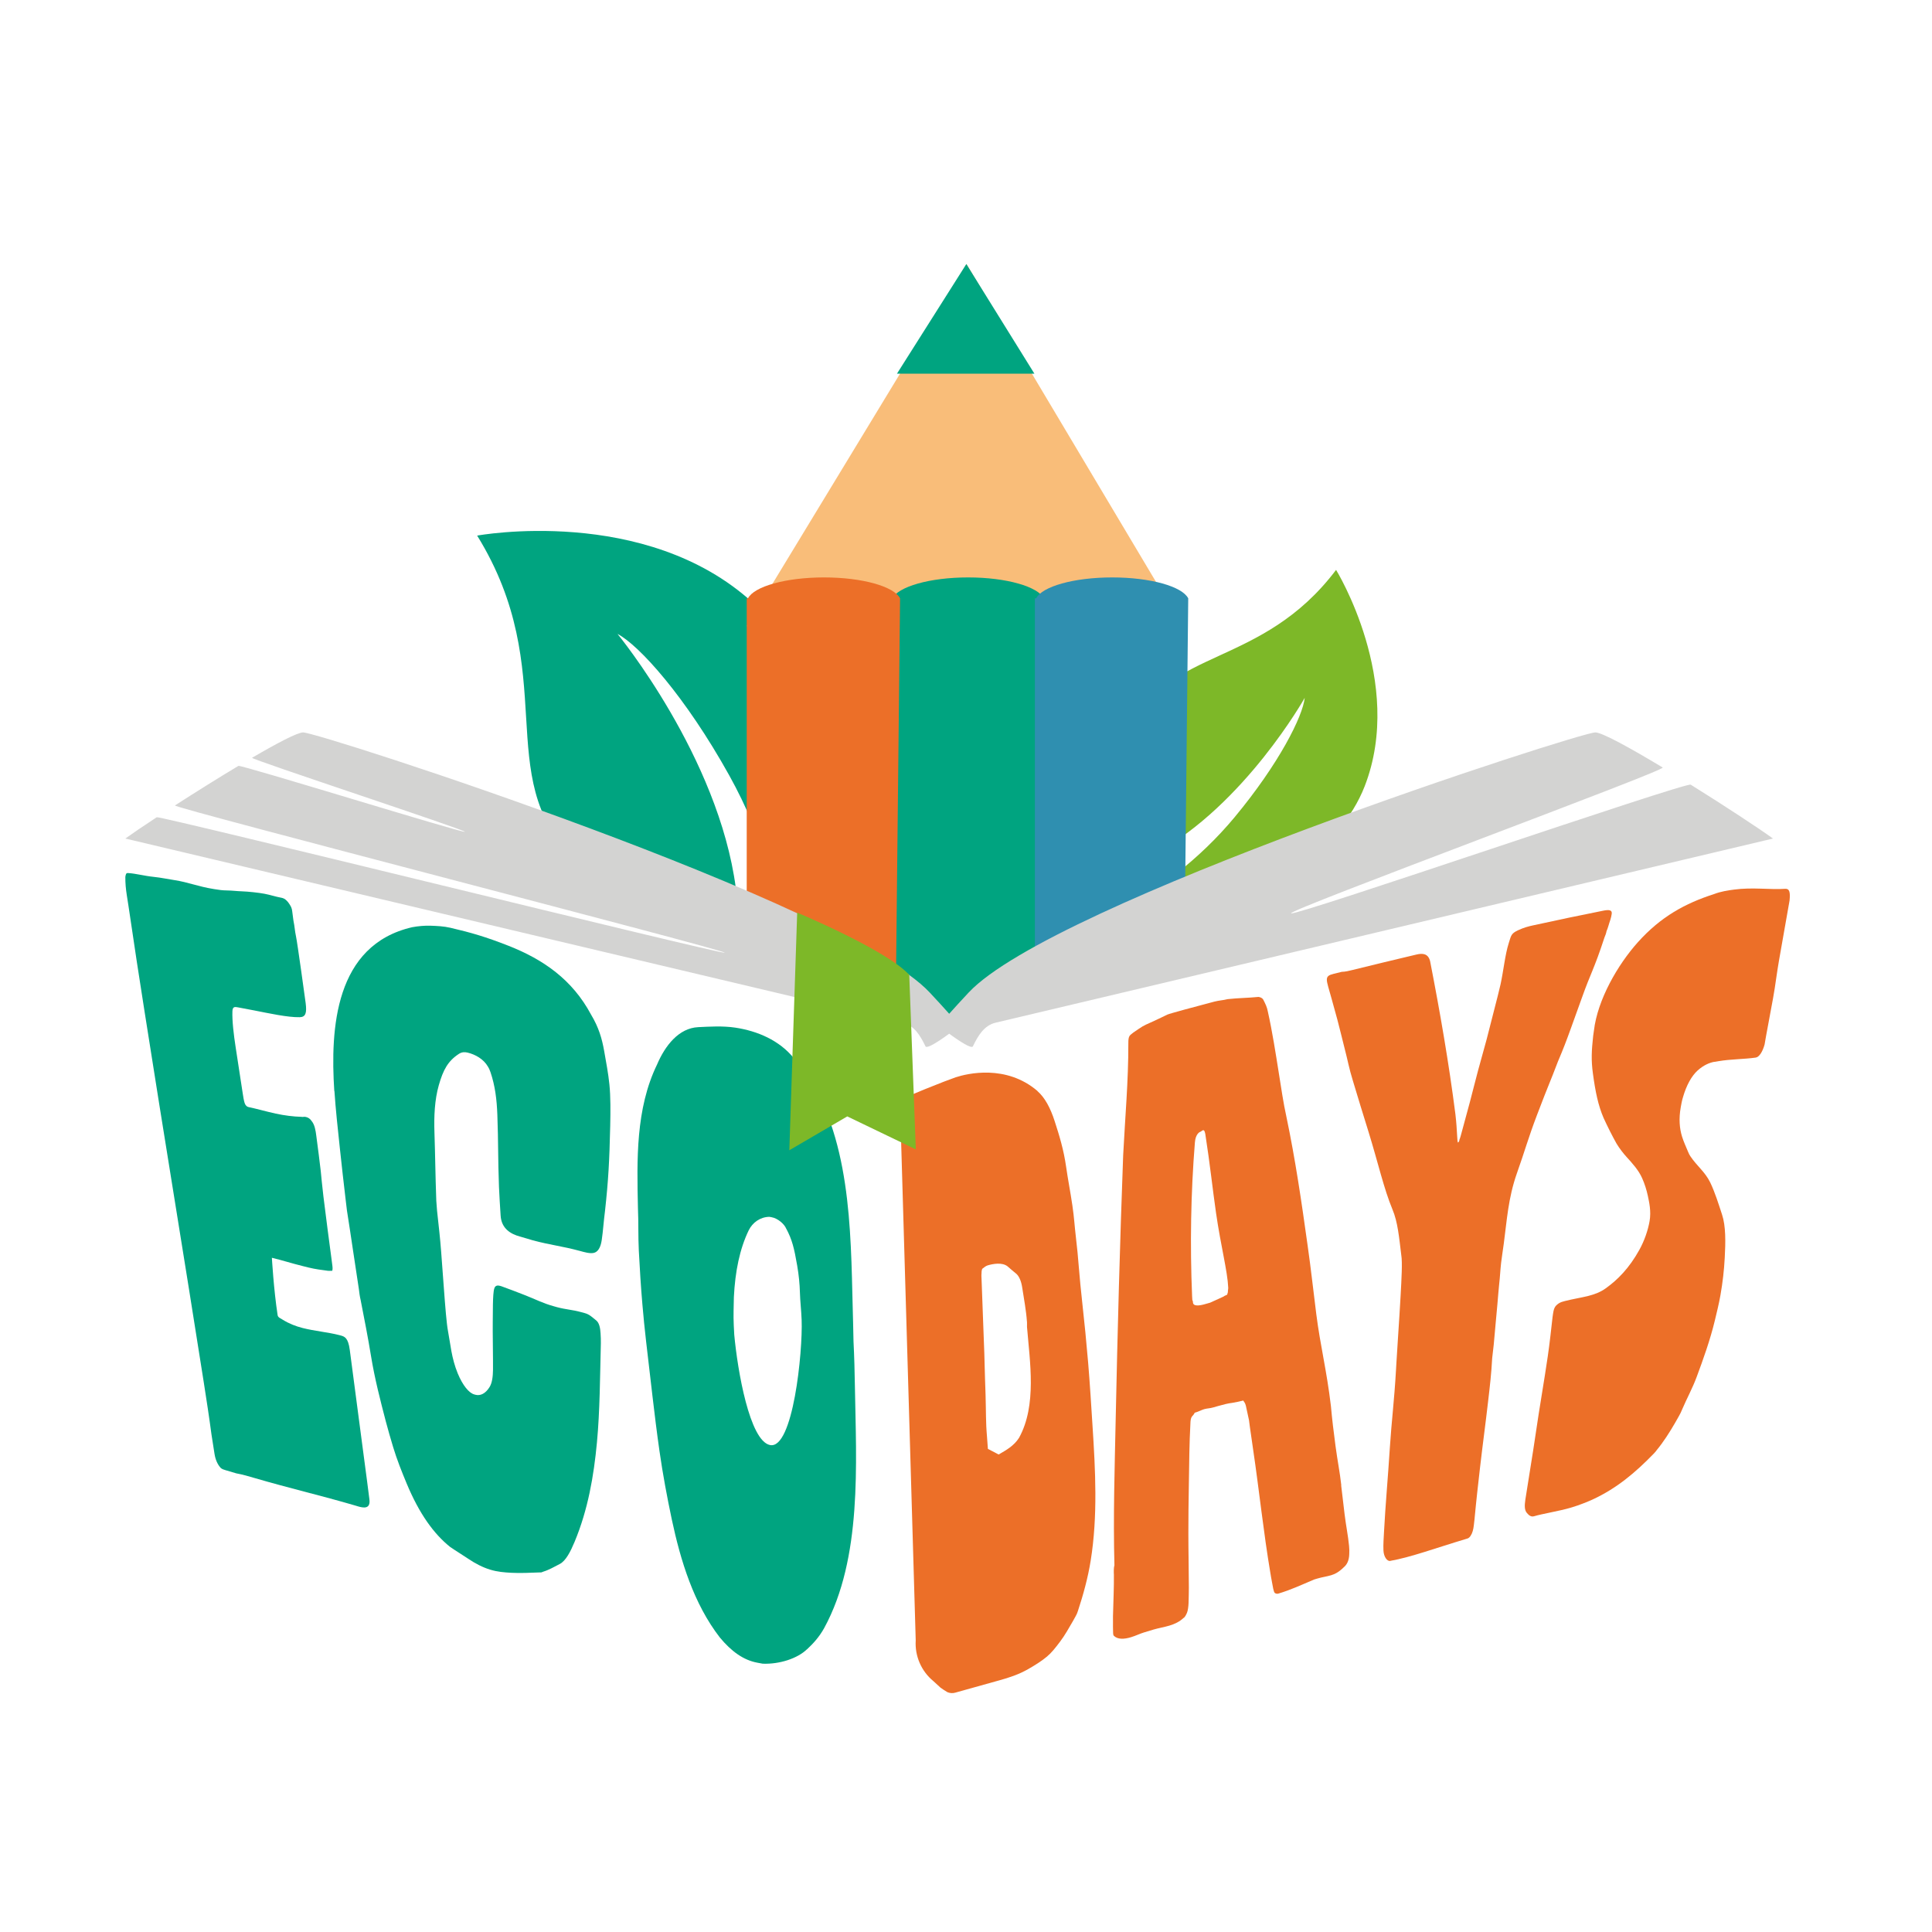 <svg xmlns="http://www.w3.org/2000/svg" id="Livello_1" data-name="Livello 1" viewBox="0 0 400 400"><defs><style>      .cls-1 {        fill: #ec6f28;      }      .cls-2 {        fill: #f9bd79;      }      .cls-3 {        fill: #7db828;      }      .cls-4 {        fill: #00a480;      }      .cls-5 {        fill: #2f8fb0;      }      .cls-6 {        fill: #d3d3d2;      }    </style></defs><path class="cls-3" d="M282.54,162.79c-4.98,12.83-21.02,25.04-36.29,19.8-.84-.29-1.55-.69-2.05-1.02-.5-.33-.8-.58-.8-.58,4.47-3.5,8.57-7.42,12.2-11.78,9.22-11.1,14.12-20.9,14.53-24.73,0,0-12.39,22.08-30.9,32.21,0,0-10.76-11.7-4.75-25.91,7.1-16.77,26.72-12.37,42.14-32.79,0,0,14.32,23.18,5.92,44.8Z"></path><path class="cls-4" d="M155.89,124.83c13.21,12.09,20.45,37.28,6.91,53.33-.74.88-1.56,1.56-2.2,2.01-.63.46-1.08.7-1.08.7-2.14-7.07-4.96-13.9-8.54-20.34-9.12-16.41-18.69-26.97-23.13-29.28,0,0,20.93,25.43,24.5,52.65,0,0-19.26,7.53-33.66-6.46-16.99-16.51-2.4-38.23-19.9-66.55,0,0,34.86-6.44,57.11,13.93Z"></path><polygon class="cls-2" points="154.6 129.64 200.12 54.67 245.64 131.05 154.6 129.64"></polygon><path class="cls-4" d="M216.18,123.95c-1.25-2.49-7.79-4.4-15.74-4.4s-14.5,1.91-15.75,4.4h-.26v84.32l15.64,3.2,15.22-3.2.89-84.32Z"></path><path class="cls-1" d="M186.35,123.88c-1.25-2.45-7.79-4.33-15.74-4.33s-14.5,1.88-15.75,4.33h-.26v73.45l30.86,9.54.89-82.99Z"></path><path class="cls-5" d="M246.01,123.88c-1.25-2.45-7.79-4.33-15.74-4.33s-14.5,1.88-15.75,4.33h-.26v82.99l30.97-9.89.78-73.1Z"></path><polygon class="cls-4" points="200.07 54.67 185.71 77.36 214.16 77.36 200.07 54.67"></polygon><path class="cls-6" d="M367.09,173.62c-2.72-1.98-9.79-6.64-17.04-11.16-.98-.61-81.76,27.24-82.74,26.64s77.87-29.64,76.93-30.2c-6.7-4.03-12.54-7.26-13.95-7.26-3.3,0-112.23,35.16-129.73,53.84-1.59,1.7-2.93,3.16-4.04,4.41-1.11-1.25-2.45-2.71-4.04-4.41-17.5-18.68-126.43-53.84-129.72-53.84-1.17,0-5.36,2.2-10.57,5.25-.46.27,44.51,15.04,44.04,15.32s-46.38-13.93-46.87-13.64c-4.31,2.58-9.01,5.53-13.14,8.19-.69.44,114.49,30.07,113.83,30.49-.6.39-117.03-28.41-117.6-28.05-2.86,1.88-5.19,3.46-6.5,4.41l160.93,38.12c2.4.57,3.66,2.68,4.73,4.9.38.79,4.91-2.62,4.91-2.62,0,0,4.53,3.41,4.91,2.62,1.07-2.22,2.32-4.33,4.72-4.9l160.94-38.12Z"></path><g><path class="cls-4" d="M68.01,263.12c-1.46-.2-2.7-.34-4.16-.7-.47-.11-.7-.17-1.16-.29-2.32-.57-4.15-1.18-6.4-1.72,0,0,.37,6.55,1.19,11.89.08.52.73.68,1.03.92,1.37.85,2.7,1.35,4.11,1.72,2.44.63,5.32.88,7.63,1.48.08.02.12.03.19.05.87.23,1.64.43,1.98,3.03,1.17,9.02,2.39,18.06,3.57,27.09.2,1.53.29,2.29.49,3.82.27,2.08-1.23,1.8-2.39,1.46-.18-.05-.45-.13-.63-.19-6.81-2-13.79-3.63-20.61-5.63-1.32-.39-2.65-.78-3.94-1.01-.92-.27-1.37-.41-2.29-.68-.26-.08-.62-.18-.91-.43-.61-.66-1.09-1.6-1.3-2.94-.25-1.61-.38-2.41-.63-4.02-.46-3.49-1.03-7.18-1.58-10.7-4.01-25.58-8.25-51.16-12.26-76.77-.66-4.22-.98-6.33-1.64-10.55-.57-3.68-1.1-7.53-1.7-11.38-.14-.87-.2-1.31-.34-2.18-.21-1.34-.32-2.51-.31-3.83.07-.49.16-.82.46-.8.06,0,.09,0,.15,0,1.63.1,3.18.57,5.37.8,1.52.16,2.56.41,4.14.65,3.04.47,4.83,1.32,8.27,1.87,1.11.18,1.62.26,2.74.28,1.12.02,1.86.14,3.01.18,1.25.04,3.42.27,4.64.5,1.33.25,2.14.57,3.62.85.68.13,1.33.76,1.92,1.89.16.37.18.54.23.89.1.76.15,1.15.25,1.91.29,1.41.27,2.08.54,3.32.27,1.24,1.83,12.54,1.99,13.75.27,2.08,0,2.92-1.22,2.95-2.47.06-6.5-.83-9.37-1.39-1.23-.24-2.34-.45-3.44-.65-.6-.11-1.09-.2-1.13.79-.08,1.99.27,4.9.67,7.48.58,3.78.87,5.68,1.45,9.46.13.86.24,1.55.41,2.08.18.53.49.77.78.83,1.74.36,3.64.92,5.65,1.36,1.81.39,3.63.62,5.35.67.31.07.5-.06.81.01.08.02.13.03.21.05.31.07.76.34,1.01.73.72.83.88,2.05,1.02,3.09.21,1.6.31,2.39.52,3.99.86,6.59.16,2.73,1.82,15.39.31,2.36.47,3.54.78,5.9.05.35.11.87.18,1.39.07.52.14,1.04-.02,1.34-.2-.05-.57.03-.77-.02Z"></path><path class="cls-4" d="M69.21,225.87c-.84-12.95.12-30.2,16.12-33.9,1.23-.23,2.66-.36,3.86-.31,1.31.05,2.66.1,4.08.43,4.26.99,7.34,1.89,11.95,3.7,7.27,2.85,13.28,7.03,17.15,14.27,1.59,2.65,2.26,4.94,2.73,7.61.41,2.34.84,4.58,1.07,6.85.26,2.55.23,5.59.17,8.51-.17,7.39-.38,11.31-1.08,17.69-.27,2-.39,4.08-.68,6.04-.22,1.47-.76,2.47-1.7,2.65-.82.15-1.87-.16-2.75-.4-3.92-1.06-5.9-1.17-9.84-2.22-.44-.12-1.54-.48-2.64-.78-1.88-.5-3.83-1.62-4-4.31-.13-2.06-.26-4.01-.34-5.92-.23-6.06-.12-9.12-.34-15.01-.12-3.12-.46-5.95-1.41-8.76-.14-.38-.27-.75-.53-1.16-.91-1.6-2.64-2.54-4.22-2.92-.61-.15-1.21-.12-1.78.25-2.3,1.49-3.28,3.34-4.18,6.5-.86,3-1.02,6.43-.9,9.85.16,4.77.18,8.57.38,14.08.06.83.09,1.25.16,2.08.36,3.33.63,5.61.84,8.39.23,3.06.34,4.59.57,7.64.27,3.65.55,7.3.86,8.91.49,2.51.69,5.51,2.01,8.72,1.03,2.49,2.32,4.05,3.42,4.35.08.02.12.03.2.06,1.09.3,2.14-.26,2.96-1.57.55-.87.7-2.21.72-3.56.03-1.69-.09-8.58-.05-9.94.04-1.36-.06-5.84.32-6.93.18-.64.71-.67,1.14-.55.13.03.19.05.32.09,1.83.66,2.95,1.1,4.73,1.79,2.44.94,3.76,1.71,6.21,2.38.21.06.32.09.53.15,1.92.52,3.2.53,5,1.03.34.09.51.14.85.23.96.26,1.61.95,2.32,1.5.62.49.84,1.56.9,2.67.04.67.08,1.41.06,2.09-.18,6.8-.19,13.92-.81,20.51-.65,6.92-1.85,13.91-4.63,20.58-.84,1.99-1.79,3.92-3.09,4.59-1.06.55-2.23,1.22-3.38,1.57-.26.09-.44.21-.62.16-2.04.07-4.1.18-5.99.08-1.47-.08-2.89-.19-4.39-.65-1.5-.45-3.06-1.25-4.48-2.21-1.27-.86-2.55-1.62-3.84-2.51-3.35-2.7-6.35-6.81-8.98-13.13-.96-2.3-2.04-5-2.8-7.54-.55-1.83-1.03-3.49-1.51-5.3-1.14-4.36-2.31-8.9-3.05-13.45-.63-3.86-1.4-7.77-2.16-11.67-.18-.72-.29-1.59-.37-2.28-.85-5.44-1.61-10.85-2.47-16.28-.1-.83-.15-1.25-.25-2.08-.42-3.47-.84-7.31-1.23-10.92-.4-3.74-.87-8.04-1.11-11.73Z"></path><path class="cls-4" d="M167.09,341.45c-1.95,1.9-5.64,3.13-9.17,3-.44-.08-.66-.12-1.09-.2-2.92-.53-5.44-2.38-7.79-5.22-5.42-7-8.13-15.9-9.96-24.48-.94-4.46-1.85-9.26-2.55-14.18-1.07-7.5-1.86-15.16-2.76-22.63-.29-2.44-.56-5.25-.77-7.69-.32-3.66-.54-7.32-.74-11.12-.15-2.93-.05-5.86-.18-8.8-.22-9.99-.49-20.58,3.96-29.74,1.66-3.9,4.49-7.54,8.52-7.73,2.3-.11,5.04-.29,7.67.1,4.57.69,9.12,2.6,12.16,6.37,1.25,1.41,2.58,2.83,3.59,4.73,8.69,14.64,8.15,33.77,8.65,50.21.03,1.46.05,2.2.08,3.66.16,3.15.24,6.31.29,9.43.26,15.81,1.54,35.43-6.36,49.91-1.05,1.89-2.3,3.23-3.54,4.39ZM162.78,254.4c-.34-.92-1.72-2.18-3.09-2.4-.17-.03-.25-.04-.42-.07-1.89.04-3.46,1.18-4.25,2.78-1.87,3.85-2.82,8.54-3.08,13.85-.02,1.72-.13,3.78-.02,5.87.04.77.06,1.15.1,1.92.68,7.37,3.17,21.96,7.4,22.83,4.77.98,6.8-19.32,6.55-25.91-.08-2.07-.31-3.86-.36-5.78-.04-1.57-.22-3.51-.56-5.46-.64-3.7-1.06-5.37-2.26-7.64Z"></path><path class="cls-1" d="M214.8,225.91c1.51,1.3,2.68,3.49,3.55,6.19.98,3.01,1.88,5.97,2.38,9.48.38,2.67.83,4.86,1.3,8.03.37,2.5.43,4.08.73,6.61.28,2.36.4,3.73.6,6.13.23,2.73.39,4.46.69,7.15.47,4.22.89,8.49,1.25,12.76.34,4.1.63,8.75.89,12.87.6,9.25,1.11,18.73-.37,27.95-.59,3.68-1.56,7.13-2.64,10.43-.21.76-.69,1.43-1,2.05-.87,1.49-1.68,2.97-2.7,4.32s-1.76,2.29-2.72,3.1c-1.1.93-2.56,1.83-3.85,2.57-1.97,1.13-3.98,1.79-6.09,2.37l-9.06,2.53c-.53.15-1.09.11-1.6-.1h0c-.17-.07-1.3-.82-1.44-.94l-1.47-1.35c-2.51-2.06-3.87-5.21-3.66-8.45l-3.24-110.73s0-.04,0-.06c0-.29,0-.62.02-.91.02-.48,9.97-4.37,11.5-4.87,2.38-.78,10.45-2.72,16.94,2.85ZM212.62,273.67c-.17-2.4-.63-4.78-.98-7.09-.2-1.32-.62-2.28-1.18-2.82-.76-.62-1.13-.94-1.85-1.57-1.13-.9-3.05-.52-4.11-.21-.37.11-.73.39-1.08.67-.12.04-.22.59-.2.94-.05.37-.02.89,0,1.23.21,5.03.35,10.09.57,15.3.07,1.74.08,3.67.15,5.4.2,4.86.15,7.16.26,9.77.06,1.39.22,2.79.33,4.65,0,0,0,.02,0,.03l2.23,1.17c1.57-.91,3.18-1.8,4.23-3.47,3.7-6.73,2.23-15.68,1.64-22.95-.02-.34.03-.71,0-1.05Z"></path><path class="cls-1" d="M277.67,307.49c.32,2.83.39,3.33.71,5.98.3,2.47.72,4.42.93,6.59.07.67.06,1.18.04,1.7-.04,1.38-.51,2.21-1.15,2.74-1.01.99-1.81,1.4-2.62,1.64-.9.27-1.79.37-2.87.69-.25.08-.38.11-.63.19-2.78,1.18-4.83,2.14-7.42,2.92-.27.08-.54-.01-.72-.13-.28-.26-.41-1.35-.59-2.25-.06-.29-.11-.66-.21-1.15,0-.17-.1-.49-.11-.66-1.44-8.51-2.32-17.11-3.58-25.62-1.48-9.94-.29-3.21-1.51-9.1-.12-.49-.33-.77-.54-1.06-.4.11-1.88.43-2.29.48-.85.09-1.89.36-2.97.67-.39.11-.59.17-.98.28-.69.2-1.19.17-1.87.36-.49.14-1.06.48-1.94.73-.35.79-.76.56-.87,1.82-.27,5.13-.25,7.94-.34,12.98-.07,3.97-.1,6.86-.1,10.13,0,3.91.09,7.11.1,11.3-.02,1.05-.02,2.13-.06,3.16-.03.7-.13,1.55-.32,2.01-.16.39-.48,1.02-.74,1.1-.77.75-1.82,1.25-2.89,1.57-1.07.32-2.32.53-3.3.82-.82.25-1.22.37-2.04.62-.8.24-1.67.68-2.64.97-1.42.43-2.77.49-3.56-.32-.1-.15-.12-.32-.13-.49-.04-.51,0-1.05-.03-1.39.03-.71-.02-1.39,0-2.1.08-3.35.22-6.02.19-8.64-.04-.51-.04-1.56.11-1.96-.27-10.06.05-20.12.26-30.16.38-18.22.87-36.49,1.55-54.73.39-7.7,1.09-15.4,1.07-23.11-.02-1.74.31-1.67,1.03-2.29l1.07-.73c1.25-.86,1.58-.92,3.37-1.74.75-.33,1.92-.93,2.61-1.25.48-.22,6.06-1.73,9.75-2.69.95-.25,1.76-.26,2.73-.51,2.3-.25,4.18-.24,6.4-.46.37.08.75.16,1,.61.39.77.77,1.53.91,2.36.95,4.25,1.63,8.68,2.3,12.89.47,2.92.93,6.15,1.55,8.92,1.86,8.87,3.14,17.65,4.39,26.62.67,4.65,1.22,9.69,1.81,14.33.85,6.63,2.13,11.47,3.02,18.96.26,2.85.52,5.03.96,8.33.42,3.13.87,5.25,1.19,8.08ZM254.13,267.85c0-.17.1-.2.09-.37-.01-.34.08-.54.07-.89-.15-3.43-1.52-8.52-2.52-15.44-.72-4.96-1.24-10.07-2.23-16.4-.14-.65-.26-.8-.49-.74-.22.06-.32.26-.55.32-.11.03-.99.44-1.11,2.21-.85,10.52-1.02,21.23-.58,31.78.02.34.03.51.05.86.11.14.12.31.13.48.05.86,1.38.66,2.41.37.51-.14.82-.23,1.13-.32,1.13-.49,2.88-1.32,2.88-1.32.2-.23.73-.2.72-.55Z"></path><path class="cls-1" d="M274.71,202.83c0-.69.39-.96,1.41-1.21.67-.16,1-.25,1.66-.41.77-.02,1.54-.21,2.18-.37,5.29-1.3,7.97-1.95,13.29-3.21,1.29-.31,2.44-.23,2.84,1.38,2.05,10.51,3.88,21.08,5.24,31.7.41,3.48.32,5.88.55,5.83q.12-.03.26-.4c0-.07,0-.1.01-.17,0,0,.13-.2.46-1.48,3.27-11.87,1.82-7.27,5.18-19.29.57-2.35,2.41-9.26,2.88-11.39.62-2.85.93-6.13,1.7-8.55.5-1.57.47-1.96,1.86-2.63,1.29-.61,2.29-.85,3.17-1.04,5.98-1.3,8.92-1.92,14.57-3.05,1.06-.21,1.85-.2,1.72.67-.05.35-.17.89-.29,1.24-.29.8-.46,1.61-.79,2.35-.05.35-.24.89-.41,1.26-2.19,6.69-2.84,7.33-4.66,12.45-.91,2.56-1.4,3.89-2.31,6.41-.99,2.74-1.56,4.23-2.67,6.84-1.68,4.43-1.87,4.58-4.36,11.14-1.83,4.81-2.5,7.4-4.13,11.98-1.83,5.17-2.09,9.87-2.72,14.54-.23,1.7-.44,2.99-.56,4.03-.18,1.57-.21,2.76-.41,4.5-.16,1.39-.2,2.43-.35,3.98-.32,3.23-.31,3.63-.77,8.48-.13,1.11-.19,1.67-.32,2.79-.16,3.08-.5,6.04-.85,9-.52,4.53-1.12,8.9-1.66,13.6-.38,3.31-.78,6.79-1.15,10.77-.06.49-.08.73-.14,1.22-.1.87-.27,1.59-.69,2.22-.31.43-.49.48-.75.56-6.52,1.95-11.51,3.82-15.89,4.6-.61.11-1.32-.85-1.38-2.14-.06-1.31.05-2.58.11-3.79.3-5.72.83-11.42,1.22-17.6.33-5.19.92-9.83,1.26-15.9.03-.56.05-.83.08-1.39.15-2.78.58-8.7.88-14.08.19-3.47.39-6.94.14-8.41-.45-3.65-.72-6.83-1.82-9.45-1.8-4.33-2.94-9.52-4.95-16.04-1.27-4.14-2.04-6.52-3.27-10.68-.79-2.55-1.02-4.06-1.69-6.62-.58-2.24-.88-3.63-1.51-5.99-.42-1.57-.64-2.29-1.2-4.35-.51-1.9-.98-3.2-.97-3.89Z"></path><path class="cls-1" d="M354.96,219.83c-1.07.19-2.28.72-3.47,1.79-1.28,1.15-2.34,3.09-3.05,5.55-.22.71-.34,1.39-.46,2.08-.43,2.4-.25,4.39.27,6.07.33,1.07.83,2.13,1.27,3.2.13.31.27.61.46.88,1.37,2.04,3.02,3.2,4.1,5.41.98,2.03,1.71,4.41,2.45,6.65.79,2.38.74,5.67.56,8.93-.14,2.61-.42,5.08-.89,7.76-.29,1.68-.76,3.57-1.16,5.25-.99,4.09-2.42,8.06-3.77,11.7-.85,2.3-2.01,4.39-3.02,6.75-.33.89-.88,1.69-1.38,2.63-1.21,2.1-2.48,4.07-3.87,5.76-.12.19-.33.42-.53.64-3.9,4.03-7.76,7.28-12.79,9.6-1.09.49-2.81,1.17-4.05,1.54-.21.06-.32.1-.53.16-2.22.66-5.79,1.23-7.48,1.74-.62.19-1.08-.18-1.52-.71-.44-.54-.5-1.37-.29-2.74.77-5.03,1.48-9.09,2.11-13.44.83-5.74,1.77-11,2.53-16.22.38-2.61.68-5.36.99-8.12.04-.28.06-.42.1-.69.18-1.22.42-1.62,1.17-2.14.42-.27.81-.38,1.31-.5,1.67-.43,3.3-.67,4.85-1.06,1.26-.32,2.53-.8,3.57-1.56,2.49-1.78,4.88-4.19,6.98-7.99,1.05-1.9,1.78-4.05,2.11-5.94.36-2.06-.11-4-.36-5.21-.25-1.19-.66-2.51-1.2-3.71-.74-1.66-2.1-3.14-3.15-4.29-.74-.81-1.53-1.83-2.15-2.86-.91-1.63-1.82-3.44-2.66-5.27-1.12-2.6-1.7-5.39-2.22-9.25-.37-2.74-.28-4.65.06-7.76.06-.42.09-.63.15-1.04.74-6.44,4.93-13.69,9.11-18.35,4.75-5.3,9.82-8.05,15.76-9.96,1.43-.55,2.85-.76,4.15-.93,3.79-.52,7.56.06,10.54-.16.9-.07,1.13.59.95,2.42-.7,3.95-1.04,5.93-1.74,9.88-.32,1.84-.59,3.21-1.02,6.19-.23,1.65-.37,2.5-.66,4.18-.53,3.01-.96,5.03-1.46,7.88-.12.67-.18,1.01-.29,1.68-.42,1.53-1.13,2.61-1.83,2.71-2.42.35-5.18.31-7.73.75-.32.05-.48.08-.8.14Z"></path></g><path class="cls-3" d="M188.25,201.84l1.36,36.13-14.19-6.83-12,7.01,1.63-49.2s18.57,7.76,23.2,12.89Z"></path></svg>